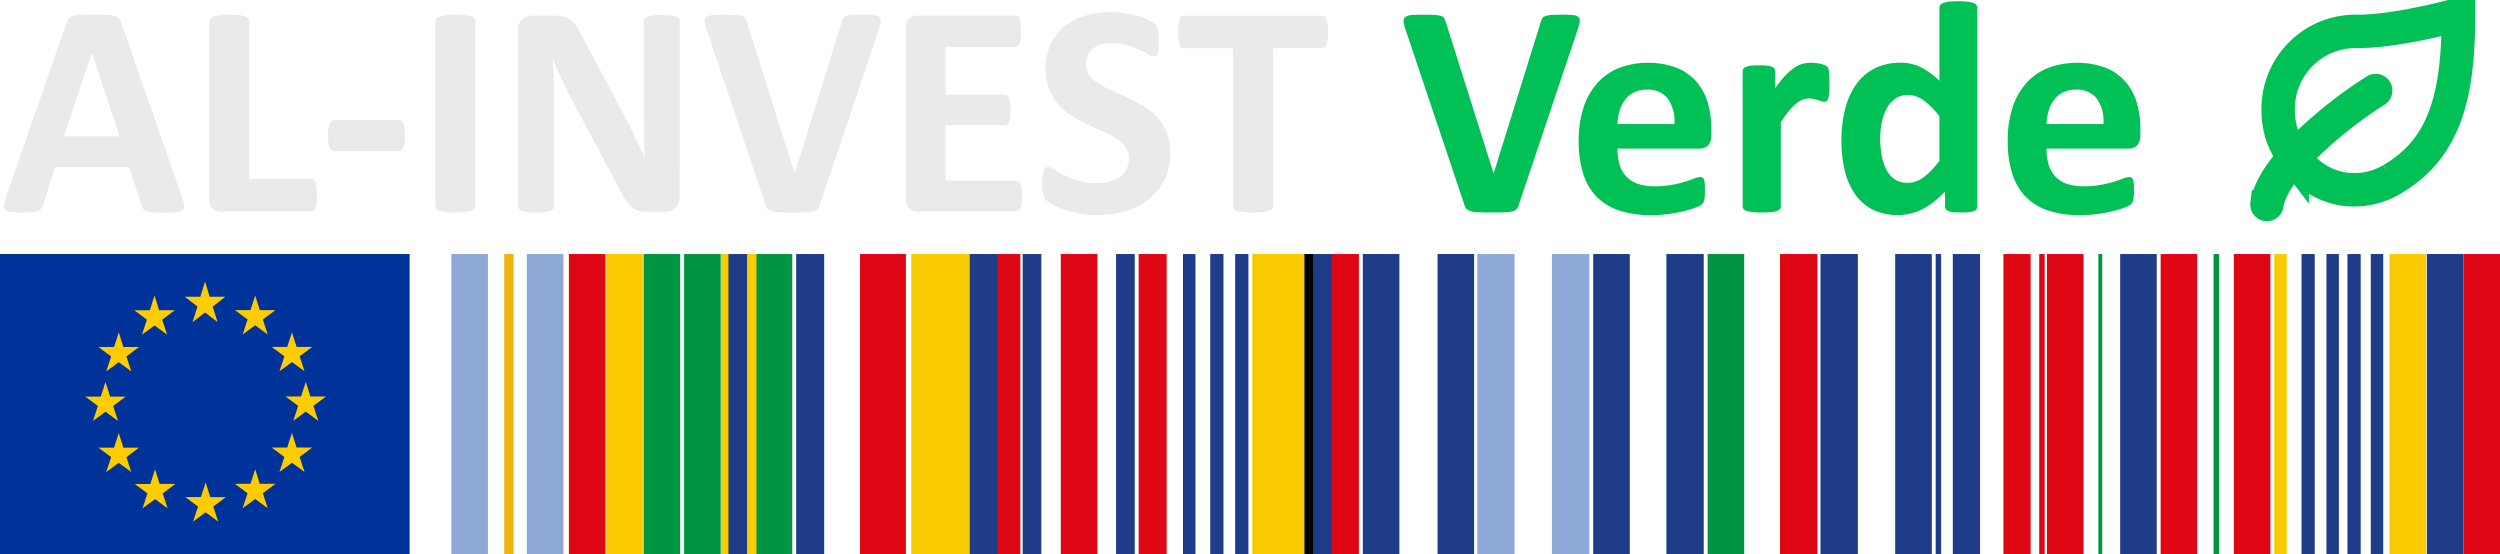 <svg id="Grupo_95178" data-name="Grupo 95178" xmlns="http://www.w3.org/2000/svg" xmlns:xlink="http://www.w3.org/1999/xlink" width="450.88" height="100" viewBox="0 0 450.88 100">
  <defs>
    <clipPath id="clip-path">
      <rect id="Rectángulo_46427" data-name="Rectángulo 46427" width="450.88" height="100" fill="none"/>
    </clipPath>
  </defs>
  <g id="Grupo_95178-2" data-name="Grupo 95178" clip-path="url(#clip-path)">
    <path id="Trazado_3325" data-name="Trazado 3325" d="M33.287,37.337a9.508,9.508,0,0,1,.41,1.557.944.944,0,0,1-.218.86,1.784,1.784,0,0,1-1.066.355q-.764.068-2.1.068-1.393,0-2.171-.041a5.36,5.36,0,0,1-1.188-.164,1.077,1.077,0,0,1-.573-.341,1.861,1.861,0,0,1-.274-.574l-2.376-7.1H10.453l-2.24,6.91a2.2,2.2,0,0,1-.287.642,1.168,1.168,0,0,1-.574.41,4.183,4.183,0,0,1-1.119.2q-.725.055-1.9.055A18.152,18.152,0,0,1,2.368,40.1a1.5,1.5,0,0,1-.983-.4,1.066,1.066,0,0,1-.191-.888,8.949,8.949,0,0,1,.41-1.529L12.5,5.927a2.737,2.737,0,0,1,.382-.751,1.353,1.353,0,0,1,.7-.437A5.517,5.517,0,0,1,14.9,4.547q.847-.041,2.24-.041,1.612,0,2.567.041a6.862,6.862,0,0,1,1.489.191,1.426,1.426,0,0,1,.765.45,2.66,2.66,0,0,1,.4.82ZM17.063,11.416h-.027l-5,15.022H22.061Z" transform="translate(-0.483 -1.854)" fill="#eaeaea"/>
    <path id="Trazado_3326" data-name="Trazado 3326" d="M83.565,37.01A11.723,11.723,0,0,1,83.5,38.39a4.179,4.179,0,0,1-.2.929,1.2,1.2,0,0,1-.341.533.741.741,0,0,1-.478.164h-16.2a2.233,2.233,0,0,1-1.516-.533,2.183,2.183,0,0,1-.614-1.734V5.654a.758.758,0,0,1,.177-.491,1.249,1.249,0,0,1,.587-.355,5.8,5.8,0,0,1,1.107-.218,18.568,18.568,0,0,1,3.482,0,5.773,5.773,0,0,1,1.092.218,1.255,1.255,0,0,1,.587.355.758.758,0,0,1,.177.491V34.087H82.473a.788.788,0,0,1,.478.151,1.1,1.1,0,0,1,.341.491,3.7,3.7,0,0,1,.2.9,11.723,11.723,0,0,1,.068,1.379" transform="translate(-26.398 -1.855)" fill="#eaeaea"/>
    <path id="Trazado_3327" data-name="Trazado 3327" d="M114.437,39.551a5.656,5.656,0,0,1-.3,2.213,1,1,0,0,1-.956.628H101.818a1.016,1.016,0,0,1-.983-.642,5.666,5.666,0,0,1-.3-2.2,5.465,5.465,0,0,1,.3-2.158,1.018,1.018,0,0,1,.983-.628h11.363a1.083,1.083,0,0,1,.56.137,1.072,1.072,0,0,1,.4.464,2.745,2.745,0,0,1,.232.874,10.823,10.823,0,0,1,.068,1.311" transform="translate(-41.374 -15.13)" fill="#eaeaea"/>
    <path id="Trazado_3328" data-name="Trazado 3328" d="M140.653,39.031a.761.761,0,0,1-.177.491,1.249,1.249,0,0,1-.587.355,5.744,5.744,0,0,1-1.093.218,18.574,18.574,0,0,1-3.483,0,5.75,5.75,0,0,1-1.106-.218,1.246,1.246,0,0,1-.587-.355.758.758,0,0,1-.177-.491V5.654a.761.761,0,0,1,.177-.492,1.254,1.254,0,0,1,.6-.355,6.009,6.009,0,0,1,1.106-.218,14.864,14.864,0,0,1,1.721-.082,15.168,15.168,0,0,1,1.748.082,5.7,5.7,0,0,1,1.093.218,1.253,1.253,0,0,1,.587.355.765.765,0,0,1,.177.492Z" transform="translate(-54.917 -1.855)" fill="#eaeaea"/>
    <path id="Trazado_3329" data-name="Trazado 3329" d="M187.93,37.539a2.726,2.726,0,0,1-.219,1.12,2.366,2.366,0,0,1-.587.819,2.257,2.257,0,0,1-.874.478,3.59,3.59,0,0,1-1.025.151h-3.059a6.283,6.283,0,0,1-1.653-.191,3.279,3.279,0,0,1-1.283-.7,6.075,6.075,0,0,1-1.133-1.365q-.547-.861-1.229-2.226l-8.8-16.525q-.764-1.475-1.556-3.182T165.1,12.6h-.055q.109,1.967.164,3.92t.055,4.029V39.042a.848.848,0,0,1-.151.491,1.119,1.119,0,0,1-.519.369,4.157,4.157,0,0,1-1,.232,12.876,12.876,0,0,1-1.611.082,12.592,12.592,0,0,1-1.584-.082,3.913,3.913,0,0,1-.984-.232,1.027,1.027,0,0,1-.491-.369.906.906,0,0,1-.137-.491V7.276a2.393,2.393,0,0,1,.751-1.925,2.741,2.741,0,0,1,1.844-.642h3.851a7.331,7.331,0,0,1,1.748.178,3.6,3.6,0,0,1,1.271.587A4.552,4.552,0,0,1,169.3,6.607,14.7,14.7,0,0,1,170.313,8.4L177.2,21.315q.6,1.175,1.188,2.309t1.133,2.267q.546,1.133,1.065,2.226t1.01,2.185h.028q-.082-1.912-.123-3.988t-.041-3.96V5.774a.8.8,0,0,1,.164-.491,1.314,1.314,0,0,1,.547-.383,3.579,3.579,0,0,1,1.01-.232,15.311,15.311,0,0,1,1.611-.069,14.681,14.681,0,0,1,1.557.069,3.075,3.075,0,0,1,.97.232,1.115,1.115,0,0,1,.478.383.912.912,0,0,1,.137.491Z" transform="translate(-65.346 -1.893)" fill="#eaeaea"/>
    <path id="Trazado_3330" data-name="Trazado 3330" d="M236.755,38.758a2.3,2.3,0,0,1-.355.751,1.354,1.354,0,0,1-.71.437,5.693,5.693,0,0,1-1.338.191q-.847.041-2.213.041-1.093,0-1.871-.014t-1.325-.069a4.436,4.436,0,0,1-.888-.164,2.1,2.1,0,0,1-.574-.273,1.13,1.13,0,0,1-.355-.4,3.406,3.406,0,0,1-.232-.587L216.38,7.348a8.329,8.329,0,0,1-.4-1.556.907.907,0,0,1,.273-.861,2.1,2.1,0,0,1,1.16-.355q.82-.068,2.294-.068,1.256,0,1.967.055a4.444,4.444,0,0,1,1.093.191.939.939,0,0,1,.533.41,4.186,4.186,0,0,1,.287.683l8.6,27.259h.027l8.44-27.122a2.816,2.816,0,0,1,.273-.751,1.1,1.1,0,0,1,.56-.451,3.822,3.822,0,0,1,1.134-.218q.737-.055,2.021-.055a17.769,17.769,0,0,1,1.953.082,1.422,1.422,0,0,1,.956.4,1.068,1.068,0,0,1,.164.888A10.231,10.231,0,0,1,247.3,7.4Z" transform="translate(-88.88 -1.855)" fill="#eaeaea"/>
    <path id="Trazado_3331" data-name="Trazado 3331" d="M298.557,37.315a10.73,10.73,0,0,1-.068,1.325,3.421,3.421,0,0,1-.2.86,1.1,1.1,0,0,1-.341.478.742.742,0,0,1-.451.151H279.739a2.233,2.233,0,0,1-1.516-.533,2.182,2.182,0,0,1-.614-1.734V7.052a2.184,2.184,0,0,1,.614-1.734,2.233,2.233,0,0,1,1.516-.533h17.644a.732.732,0,0,1,.437.137,1.053,1.053,0,0,1,.328.478,3.653,3.653,0,0,1,.2.874,11.009,11.009,0,0,1,.068,1.352,10.453,10.453,0,0,1-.068,1.3,3.428,3.428,0,0,1-.2.861,1.166,1.166,0,0,1-.328.478.689.689,0,0,1-.437.15H284.764v8.631h10.679a.747.747,0,0,1,.451.151,1.1,1.1,0,0,1,.341.464,3.205,3.205,0,0,1,.2.847,12.494,12.494,0,0,1,0,2.608,3.179,3.179,0,0,1-.2.833,1,1,0,0,1-.341.451.8.8,0,0,1-.451.137H284.764V34.5h12.728a.746.746,0,0,1,.451.151,1.1,1.1,0,0,1,.341.478,3.421,3.421,0,0,1,.2.86,10.737,10.737,0,0,1,.068,1.325" transform="translate(-114.246 -1.969)" fill="#eaeaea"/>
    <path id="Trazado_3332" data-name="Trazado 3332" d="M342.508,29.092a10.915,10.915,0,0,1-1.038,4.889,10.128,10.128,0,0,1-2.813,3.51,12.264,12.264,0,0,1-4.152,2.117,17.673,17.673,0,0,1-5.08.71,18.126,18.126,0,0,1-3.4-.3,19.312,19.312,0,0,1-2.772-.724,12.082,12.082,0,0,1-2.008-.888,5.777,5.777,0,0,1-1.16-.819,2.042,2.042,0,0,1-.505-1.025,9.317,9.317,0,0,1-.15-1.925q0-.847.055-1.421a4.086,4.086,0,0,1,.177-.929,1.016,1.016,0,0,1,.328-.5.788.788,0,0,1,.478-.151,2.27,2.27,0,0,1,1.079.451,18.835,18.835,0,0,0,1.789,1,16.114,16.114,0,0,0,2.609,1,12.359,12.359,0,0,0,3.51.45,8.108,8.108,0,0,0,2.349-.314,5.256,5.256,0,0,0,1.761-.888,3.761,3.761,0,0,0,1.106-1.42,4.529,4.529,0,0,0,.383-1.885,3.3,3.3,0,0,0-.656-2.062,6.515,6.515,0,0,0-1.707-1.53,17.745,17.745,0,0,0-2.39-1.256q-1.339-.587-2.759-1.242a25.2,25.2,0,0,1-2.759-1.489,11.17,11.17,0,0,1-2.39-1.994,9.389,9.389,0,0,1-1.707-2.745,9.9,9.9,0,0,1-.656-3.8,10.039,10.039,0,0,1,.942-4.466,9.167,9.167,0,0,1,2.54-3.2,10.81,10.81,0,0,1,3.769-1.9,16.474,16.474,0,0,1,4.6-.628,16.725,16.725,0,0,1,2.513.191,17.237,17.237,0,0,1,2.349.519,13.14,13.14,0,0,1,1.939.737,4.576,4.576,0,0,1,1.12.683,2.011,2.011,0,0,1,.369.465,2.219,2.219,0,0,1,.164.5,5.356,5.356,0,0,1,.1.793q.027.478.027,1.188,0,.792-.041,1.338a4.959,4.959,0,0,1-.137.9,1.072,1.072,0,0,1-.273.519.676.676,0,0,1-.478.164,2.275,2.275,0,0,1-.956-.383q-.655-.382-1.611-.833a15.339,15.339,0,0,0-2.213-.82,9.762,9.762,0,0,0-2.759-.368,6.584,6.584,0,0,0-2.048.287,4.239,4.239,0,0,0-1.461.792,3.128,3.128,0,0,0-.874,1.215,3.976,3.976,0,0,0-.287,1.5,3.308,3.308,0,0,0,.642,2.035,6.157,6.157,0,0,0,1.721,1.529,18.441,18.441,0,0,0,2.445,1.256q1.366.588,2.786,1.243a27.389,27.389,0,0,1,2.786,1.489,11.2,11.2,0,0,1,2.431,1.994,9.293,9.293,0,0,1,1.721,2.731,9.565,9.565,0,0,1,.656,3.7" transform="translate(-131.456 -1.53)" fill="#eaeaea"/>
    <path id="Trazado_3333" data-name="Trazado 3333" d="M388.1,7.735a11.577,11.577,0,0,1-.068,1.352,3.729,3.729,0,0,1-.2.9,1.214,1.214,0,0,1-.341.5.705.705,0,0,1-.451.164h-8.849V39.145a.763.763,0,0,1-.177.492,1.25,1.25,0,0,1-.587.355,5.7,5.7,0,0,1-1.106.219,18.431,18.431,0,0,1-3.469,0,5.7,5.7,0,0,1-1.106-.219,1.241,1.241,0,0,1-.587-.355.761.761,0,0,1-.178-.492V10.658h-8.849a.687.687,0,0,1-.464-.164,1.271,1.271,0,0,1-.328-.5,3.649,3.649,0,0,1-.2-.9,11.322,11.322,0,0,1-.068-1.352,11.965,11.965,0,0,1,.068-1.393,3.672,3.672,0,0,1,.2-.915,1.149,1.149,0,0,1,.328-.491.728.728,0,0,1,.464-.151h24.91a.748.748,0,0,1,.451.151,1.1,1.1,0,0,1,.341.491,3.751,3.751,0,0,1,.2.915,12.235,12.235,0,0,1,.068,1.393" transform="translate(-148.591 -1.969)" fill="#eaeaea"/>
    <path id="Trazado_3334" data-name="Trazado 3334" d="M450.961,38.758a2.282,2.282,0,0,1-.355.751,1.352,1.352,0,0,1-.71.437,5.7,5.7,0,0,1-1.338.191q-.847.041-2.213.041-1.093,0-1.871-.014T443.15,40.1a4.436,4.436,0,0,1-.888-.164,2.1,2.1,0,0,1-.574-.273,1.129,1.129,0,0,1-.355-.4,3.456,3.456,0,0,1-.232-.587L430.586,7.348a8.385,8.385,0,0,1-.4-1.556.908.908,0,0,1,.274-.861,2.1,2.1,0,0,1,1.161-.355q.818-.068,2.294-.068,1.256,0,1.967.055a4.434,4.434,0,0,1,1.092.191.934.934,0,0,1,.533.41,4.183,4.183,0,0,1,.287.683L446.4,33.1h.027l8.44-27.122a2.816,2.816,0,0,1,.273-.751,1.093,1.093,0,0,1,.56-.451,3.821,3.821,0,0,1,1.133-.218q.737-.055,2.021-.055a17.757,17.757,0,0,1,1.953.082,1.425,1.425,0,0,1,.956.4,1.068,1.068,0,0,1,.164.888A10.172,10.172,0,0,1,461.5,7.4Z" transform="translate(-177.034 -1.855)" fill="#00c056"/>
    <path id="Trazado_3335" data-name="Trazado 3335" d="M507.756,32.249a2.651,2.651,0,0,1-.56,1.857,2.006,2.006,0,0,1-1.543.6H490.823a10.119,10.119,0,0,0,.368,2.827,5.4,5.4,0,0,0,1.175,2.158,5.107,5.107,0,0,0,2.076,1.352,8.881,8.881,0,0,0,3.046.464,17.085,17.085,0,0,0,3.168-.26,20.854,20.854,0,0,0,2.362-.573q1-.314,1.653-.574a3.064,3.064,0,0,1,1.065-.26.8.8,0,0,1,.41.1.712.712,0,0,1,.274.341,2.307,2.307,0,0,1,.15.7q.041.451.041,1.134c0,.4-.009.742-.027,1.024a6.406,6.406,0,0,1-.082.724,1.747,1.747,0,0,1-.164.505,1.891,1.891,0,0,1-.287.4,3.339,3.339,0,0,1-.97.518,15.245,15.245,0,0,1-2.021.642,27.654,27.654,0,0,1-2.813.546,23.383,23.383,0,0,1-3.387.232,17.93,17.93,0,0,1-5.695-.819,10.143,10.143,0,0,1-4.084-2.486,10.335,10.335,0,0,1-2.444-4.206,19.747,19.747,0,0,1-.806-5.954,18.929,18.929,0,0,1,.847-5.859,12.279,12.279,0,0,1,2.458-4.425,10.572,10.572,0,0,1,3.92-2.773,15.123,15.123,0,0,1,10.434-.055,9.433,9.433,0,0,1,3.564,2.5A10.085,10.085,0,0,1,507.1,26.4a16.491,16.491,0,0,1,.655,4.752Zm-6.664-1.967a7.063,7.063,0,0,0-1.161-4.548,4.491,4.491,0,0,0-3.837-1.652,4.983,4.983,0,0,0-2.281.492A4.658,4.658,0,0,0,492.2,25.9a6.032,6.032,0,0,0-.983,1.967,9.74,9.74,0,0,0-.4,2.417Z" transform="translate(-199.114 -7.91)" fill="#00c056"/>
    <path id="Trazado_3336" data-name="Trazado 3336" d="M549.748,23.044q0,.983-.055,1.612a4.948,4.948,0,0,1-.164.983.964.964,0,0,1-.287.491.717.717,0,0,1-.451.137,1.493,1.493,0,0,1-.491-.1c-.182-.063-.387-.132-.615-.2s-.477-.141-.751-.2a3.943,3.943,0,0,0-.9-.1,3.037,3.037,0,0,0-1.147.232,4.815,4.815,0,0,0-1.188.724,8.781,8.781,0,0,0-1.284,1.311,21.2,21.2,0,0,0-1.434,2.021V45.141a.742.742,0,0,1-.164.478,1.2,1.2,0,0,1-.56.341,4.84,4.84,0,0,1-1.051.205q-.656.067-1.667.068t-1.666-.068a4.846,4.846,0,0,1-1.052-.205,1.2,1.2,0,0,1-.56-.341.742.742,0,0,1-.164-.478V20.776a.837.837,0,0,1,.137-.478,1.006,1.006,0,0,1,.492-.341,3.952,3.952,0,0,1,.914-.2,12.012,12.012,0,0,1,1.407-.068,12.685,12.685,0,0,1,1.448.068,3.316,3.316,0,0,1,.887.2,1.016,1.016,0,0,1,.451.341.842.842,0,0,1,.136.478v3.032a19.475,19.475,0,0,1,1.8-2.253,10.17,10.17,0,0,1,1.612-1.407,5.082,5.082,0,0,1,1.529-.724,5.891,5.891,0,0,1,1.53-.2,7.637,7.637,0,0,1,.765.041,7.422,7.422,0,0,1,.846.137,5.735,5.735,0,0,1,.765.218,1.5,1.5,0,0,1,.477.26.859.859,0,0,1,.219.3,2.389,2.389,0,0,1,.123.451,6.676,6.676,0,0,1,.082.86q.027.574.028,1.557" transform="translate(-219.8 -7.91)" fill="#00c056"/>
    <path id="Trazado_3337" data-name="Trazado 3337" d="M588.861,37.386a.89.89,0,0,1-.137.505,1,1,0,0,1-.464.341,3.207,3.207,0,0,1-.887.191q-.561.054-1.379.055c-.583,0-1.056-.019-1.421-.055a3.363,3.363,0,0,1-.887-.191,1.094,1.094,0,0,1-.491-.341.828.828,0,0,1-.151-.505v-2.7a15.668,15.668,0,0,1-3.946,3.141,10.354,10.354,0,0,1-9.287.041,9,9,0,0,1-3.141-2.909,12.635,12.635,0,0,1-1.762-4.275,23.539,23.539,0,0,1-.545-5.148,22.574,22.574,0,0,1,.7-5.845,13.235,13.235,0,0,1,2.035-4.425,9.026,9.026,0,0,1,3.332-2.813,10.246,10.246,0,0,1,4.589-.983,8.19,8.19,0,0,1,3.715.833,13.213,13.213,0,0,1,3.3,2.444V1.551a.851.851,0,0,1,.15-.492,1.124,1.124,0,0,1,.547-.368,4.689,4.689,0,0,1,1.052-.232,17.006,17.006,0,0,1,3.332,0A4.433,4.433,0,0,1,588.15.69a1.221,1.221,0,0,1,.547.368.8.8,0,0,1,.164.492Zm-6.829-16.279a15.115,15.115,0,0,0-2.827-2.841,4.739,4.739,0,0,0-2.827-.984,3.962,3.962,0,0,0-2.308.67,4.883,4.883,0,0,0-1.557,1.789,9.522,9.522,0,0,0-.874,2.5,13.85,13.85,0,0,0-.287,2.827,17.72,17.72,0,0,0,.246,2.977,9.291,9.291,0,0,0,.806,2.581,4.885,4.885,0,0,0,1.488,1.817,3.859,3.859,0,0,0,2.349.683,4.692,4.692,0,0,0,1.379-.2,5.247,5.247,0,0,0,1.365-.669,9.2,9.2,0,0,0,1.435-1.215q.737-.751,1.611-1.844Z" transform="translate(-232.255 -0.155)" fill="#00c056"/>
    <path id="Trazado_3338" data-name="Trazado 3338" d="M639.249,32.249a2.651,2.651,0,0,1-.56,1.857,2.006,2.006,0,0,1-1.543.6H622.316a10.119,10.119,0,0,0,.368,2.827,5.4,5.4,0,0,0,1.175,2.158,5.107,5.107,0,0,0,2.076,1.352,8.881,8.881,0,0,0,3.046.464,17.085,17.085,0,0,0,3.168-.26,20.853,20.853,0,0,0,2.362-.573q1-.314,1.653-.574a3.064,3.064,0,0,1,1.065-.26.8.8,0,0,1,.41.1.712.712,0,0,1,.274.341,2.3,2.3,0,0,1,.15.7q.041.451.041,1.134c0,.4-.009.742-.027,1.024a6.392,6.392,0,0,1-.082.724,1.747,1.747,0,0,1-.164.505,1.889,1.889,0,0,1-.287.4,3.338,3.338,0,0,1-.97.518,15.249,15.249,0,0,1-2.021.642,27.652,27.652,0,0,1-2.813.546,23.383,23.383,0,0,1-3.387.232,17.93,17.93,0,0,1-5.695-.819,10.143,10.143,0,0,1-4.084-2.486,10.334,10.334,0,0,1-2.445-4.206,19.746,19.746,0,0,1-.806-5.954,18.929,18.929,0,0,1,.847-5.859,12.269,12.269,0,0,1,2.458-4.425,10.572,10.572,0,0,1,3.92-2.773,15.123,15.123,0,0,1,10.434-.055,9.433,9.433,0,0,1,3.564,2.5,10.087,10.087,0,0,1,2.049,3.783,16.491,16.491,0,0,1,.655,4.752Zm-6.664-1.967a7.063,7.063,0,0,0-1.161-4.548,4.491,4.491,0,0,0-3.837-1.652,4.981,4.981,0,0,0-2.281.492A4.658,4.658,0,0,0,623.7,25.9a6.03,6.03,0,0,0-.983,1.967,9.74,9.74,0,0,0-.4,2.417Z" transform="translate(-253.228 -7.91)" fill="#00c056"/>
    <path id="Trazado_3339" data-name="Trazado 3339" d="M710.783,6.514c-.214,0-.426,0-.633-.008a14.5,14.5,0,0,0-14.235,14.76,15.164,15.164,0,0,0,.722,4.605,12.756,12.756,0,0,0,2.048,3.805c-3.721,4.219-4.608,7.082-4.786,8.506a.513.513,0,0,0,.447.573.366.366,0,0,0,.062,0,.515.515,0,0,0,.511-.45c.132-1.046.844-3.688,4.411-7.785l.147.192A13.4,13.4,0,0,0,707.6,35.87a13.8,13.8,0,0,0,2.513.231h.087a13.607,13.607,0,0,0,7.014-1.947C728.109,27.869,729.48,16.3,729.48,3.314,729.48,3.314,718.275,6.514,710.783,6.514Zm5.9,26.76a12.573,12.573,0,0,1-6.482,1.8h-.087a12.793,12.793,0,0,1-2.325-.213,12.327,12.327,0,0,1-7.492-4.765l-.269-.352a77.613,77.613,0,0,1,14.266-11.616.515.515,0,1,0-.573-.855A79.555,79.555,0,0,0,699.391,28.9a11.613,11.613,0,0,1-1.773-3.339,14.17,14.17,0,0,1-.671-4.315,13.487,13.487,0,0,1,13.2-13.712c.206,0,.421.008.635.008,6.105,0,14.446-2.033,17.659-2.88C728.316,18.252,726.172,27.8,716.683,33.274Z" transform="translate(-285.563 -1.364)" fill="none" stroke="#00c056" stroke-miterlimit="8" stroke-width="5"/>
    <rect id="Rectángulo_46371" data-name="Rectángulo 46371" width="6.738" height="54.186" transform="translate(279.897 45.814)" fill="#8ea8d8"/>
    <rect id="Rectángulo_46372" data-name="Rectángulo 46372" width="6.598" height="54.186" transform="translate(81.401 45.814)" fill="#8ea8d8"/>
    <rect id="Rectángulo_46373" data-name="Rectángulo 46373" width="1.685" height="54.186" transform="translate(90.946 45.814)" fill="#eeb30d"/>
    <rect id="Rectángulo_46374" data-name="Rectángulo 46374" width="6.598" height="54.186" transform="translate(95.017 45.814)" fill="#8ea8d8"/>
    <rect id="Rectángulo_46375" data-name="Rectángulo 46375" width="6.738" height="54.186" transform="translate(266.421 45.814)" fill="#8ea8d8"/>
    <rect id="Rectángulo_46376" data-name="Rectángulo 46376" width="6.598" height="54.186" transform="translate(109.337 45.814)" fill="#f9cb00"/>
    <rect id="Rectángulo_46377" data-name="Rectángulo 46377" width="6.598" height="54.186" transform="translate(102.598 45.814)" fill="#e00714"/>
    <rect id="Rectángulo_46378" data-name="Rectángulo 46378" width="5.054" height="54.186" transform="translate(205.356 45.814)" fill="#e00714"/>
    <rect id="Rectángulo_46379" data-name="Rectángulo 46379" width="4.913" height="54.186" transform="translate(361.318 45.814)" fill="#e00714"/>
    <rect id="Rectángulo_46380" data-name="Rectángulo 46380" width="5.054" height="54.186" transform="translate(178.965 45.814)" fill="#e00714"/>
    <rect id="Rectángulo_46381" data-name="Rectángulo 46381" width="6.738" height="54.186" transform="translate(321.029 45.814)" fill="#e00714"/>
    <rect id="Rectángulo_46382" data-name="Rectángulo 46382" width="6.598" height="54.186" transform="translate(191.318 45.814)" fill="#e00714"/>
    <rect id="Rectángulo_46383" data-name="Rectángulo 46383" width="8.283" height="54.186" transform="translate(155.1 45.814)" fill="#e00714"/>
    <rect id="Rectángulo_46384" data-name="Rectángulo 46384" width="10.95" height="54.186" transform="translate(164.366 45.814)" fill="#f9cb00"/>
    <rect id="Rectángulo_46385" data-name="Rectángulo 46385" width="6.598" height="54.186" transform="translate(430.946 45.814)" fill="#f9cb00"/>
    <rect id="Rectángulo_46386" data-name="Rectángulo 46386" width="1.685" height="54.186" transform="translate(129.972 45.814)" fill="#f9cb00"/>
    <rect id="Rectángulo_46387" data-name="Rectángulo 46387" width="6.598" height="54.186" transform="translate(116.074 45.814)" fill="#009543"/>
    <rect id="Rectángulo_46388" data-name="Rectángulo 46388" width="6.598" height="54.186" transform="translate(123.374 45.814)" fill="#009543"/>
    <rect id="Rectángulo_46389" data-name="Rectángulo 46389" width="6.598" height="54.186" transform="translate(307.974 45.814)" fill="#009543"/>
    <rect id="Rectángulo_46390" data-name="Rectángulo 46390" width="6.598" height="54.186" transform="translate(136.289 45.814)" fill="#009543"/>
    <rect id="Rectángulo_46391" data-name="Rectángulo 46391" width="1.685" height="54.186" transform="translate(134.745 45.814)" fill="#f9cb00"/>
    <rect id="Rectángulo_46392" data-name="Rectángulo 46392" width="3.369" height="54.186" transform="translate(131.376 45.814)" fill="#1f3c88"/>
    <rect id="Rectángulo_46393" data-name="Rectángulo 46393" width="6.598" height="54.186" transform="translate(437.685 45.814)" fill="#1f3c88"/>
    <rect id="Rectángulo_46394" data-name="Rectángulo 46394" width="3.369" height="54.186" transform="translate(201.285 45.814)" fill="#1f3c88"/>
    <rect id="Rectángulo_46395" data-name="Rectángulo 46395" width="2.386" height="54.186" transform="translate(415.083 45.814)" fill="#1f3c88"/>
    <rect id="Rectángulo_46396" data-name="Rectángulo 46396" width="5.054" height="54.186" transform="translate(143.589 45.814)" fill="#1f3c88"/>
    <rect id="Rectángulo_46397" data-name="Rectángulo 46397" width="3.369" height="54.186" transform="translate(184.44 45.814)" fill="#1f3c88"/>
    <rect id="Rectángulo_46398" data-name="Rectángulo 46398" width="2.246" height="54.186" transform="translate(213.358 45.814)" fill="#1f3c88"/>
    <rect id="Rectángulo_46399" data-name="Rectángulo 46399" width="2.386" height="54.186" transform="translate(218.271 45.814)" fill="#1f3c88"/>
    <rect id="Rectángulo_46400" data-name="Rectángulo 46400" width="2.386" height="54.186" transform="translate(222.763 45.814)" fill="#1f3c88"/>
    <rect id="Rectángulo_46401" data-name="Rectángulo 46401" width="5.054" height="54.186" transform="translate(174.894 45.814)" fill="#1f3c88"/>
    <rect id="Rectángulo_46402" data-name="Rectángulo 46402" width="10.95" height="54.186" transform="translate(225.852 45.814)" fill="#f9cb00"/>
    <rect id="Rectángulo_46403" data-name="Rectángulo 46403" width="4.352" height="54.186" transform="translate(236.521 45.814)" fill="#1f3c88"/>
    <rect id="Rectángulo_46404" data-name="Rectángulo 46404" width="4.913" height="54.186" transform="translate(240.17 45.814)" fill="#e00714"/>
    <rect id="Rectángulo_46405" data-name="Rectángulo 46405" width="1.544" height="54.186" transform="translate(235.257 45.814)"/>
    <rect id="Rectángulo_46406" data-name="Rectángulo 46406" width="6.598" height="54.186" transform="translate(245.785 45.814)" fill="#1f3c88"/>
    <rect id="Rectángulo_46407" data-name="Rectángulo 46407" width="6.598" height="54.186" transform="translate(259.262 45.814)" fill="#1f3c88"/>
    <rect id="Rectángulo_46408" data-name="Rectángulo 46408" width="6.598" height="54.186" transform="translate(287.338 45.814)" fill="#1f3c88"/>
    <rect id="Rectángulo_46409" data-name="Rectángulo 46409" width="6.739" height="54.186" transform="translate(300.534 45.814)" fill="#1f3c88"/>
    <rect id="Rectángulo_46410" data-name="Rectángulo 46410" width="6.738" height="54.186" transform="translate(328.329 45.814)" fill="#1f3c88"/>
    <rect id="Rectángulo_46411" data-name="Rectángulo 46411" width="6.598" height="54.186" transform="translate(341.805 45.814)" fill="#1f3c88"/>
    <rect id="Rectángulo_46412" data-name="Rectángulo 46412" width="6.598" height="54.186" transform="translate(389.675 45.814)" fill="#e00714"/>
    <rect id="Rectángulo_46413" data-name="Rectángulo 46413" width="6.598" height="54.186" transform="translate(402.871 45.814)" fill="#e00714"/>
    <rect id="Rectángulo_46414" data-name="Rectángulo 46414" width="6.598" height="54.186" transform="translate(444.282 45.814)" fill="#e00714"/>
    <rect id="Rectángulo_46415" data-name="Rectángulo 46415" width="0.983" height="54.186" transform="translate(349.105 45.814)" fill="#1f3c88"/>
    <rect id="Rectángulo_46416" data-name="Rectángulo 46416" width="4.913" height="54.186" transform="translate(352.193 45.814)" fill="#1f3c88"/>
    <rect id="Rectángulo_46417" data-name="Rectángulo 46417" width="0.983" height="54.186" transform="translate(367.775 45.814)" fill="#e00714"/>
    <rect id="Rectángulo_46418" data-name="Rectángulo 46418" width="0.983" height="54.186" transform="translate(399.22 45.814)" fill="#009543"/>
    <rect id="Rectángulo_46419" data-name="Rectángulo 46419" width="2.246" height="54.186" transform="translate(410.17 45.814)" fill="#f9cb00"/>
    <rect id="Rectángulo_46420" data-name="Rectángulo 46420" width="2.246" height="54.186" transform="translate(419.575 45.814)" fill="#1f3c88"/>
    <rect id="Rectángulo_46421" data-name="Rectángulo 46421" width="2.386" height="54.186" transform="translate(423.366 45.814)" fill="#1f3c88"/>
    <rect id="Rectángulo_46422" data-name="Rectángulo 46422" width="2.246" height="54.186" transform="translate(427.577 45.814)" fill="#1f3c88"/>
    <rect id="Rectángulo_46423" data-name="Rectángulo 46423" width="6.598" height="54.186" transform="translate(369.179 45.814)" fill="#e00714"/>
    <rect id="Rectángulo_46424" data-name="Rectángulo 46424" width="6.598" height="54.186" transform="translate(382.375 45.814)" fill="#1f3c88"/>
    <rect id="Rectángulo_46425" data-name="Rectángulo 46425" width="0.702" height="54.186" transform="translate(378.444 45.814)" fill="#009543"/>
    <rect id="Rectángulo_46426" data-name="Rectángulo 46426" width="73.877" height="54.186" transform="translate(0 45.814)" fill="#039"/>
    <path id="Trazado_3340" data-name="Trazado 3340" d="M61.119,89.031h2.818L61.666,90.8l.883,2.807-2.264-1.729-2.261,1.729.892-2.807-2.29-1.77h2.81l.85-2.738Z" transform="translate(-23.303 -35.513)" fill="#fc0"/>
    <path id="Trazado_3341" data-name="Trazado 3341" d="M61.287,150.51H64.11l-2.272,1.706.883,2.7-2.263-1.664L58.2,154.914l.89-2.7-2.293-1.706h2.815l.851-2.635Z" transform="translate(-23.372 -60.856)" fill="#fc0"/>
    <path id="Trazado_3342" data-name="Trazado 3342" d="M76.477,146.442H79.3l-2.273,1.7.883,2.7-2.263-1.668-2.262,1.668.891-2.7-2.294-1.7H74.8l.851-2.635Z" transform="translate(-29.624 -59.182)" fill="#fc0"/>
    <path id="Trazado_3343" data-name="Trazado 3343" d="M76.477,93.2H79.3l-2.273,1.7.883,2.7-2.263-1.665L73.386,97.6l.891-2.7-2.294-1.7H74.8l.851-2.634Z" transform="translate(-29.624 -37.271)" fill="#fc0"/>
    <path id="Trazado_3344" data-name="Trazado 3344" d="M87.755,104.476h2.818l-2.271,1.7.883,2.7-2.263-1.665-2.258,1.665.89-2.7-2.293-1.7h2.809l.852-2.635Z" transform="translate(-34.264 -41.911)" fill="#fc0"/>
    <path id="Trazado_3345" data-name="Trazado 3345" d="M87.755,135.319h2.818L88.3,137.026l.883,2.7-2.263-1.668-2.258,1.668.89-2.7-2.293-1.708h2.809l.852-2.635Z" transform="translate(-34.264 -54.604)" fill="#fc0"/>
    <path id="Trazado_3346" data-name="Trazado 3346" d="M91.98,119.663H94.8l-2.273,1.7.883,2.7L91.151,122.4l-2.263,1.667.892-2.7-2.294-1.7H90.3l.855-2.632Z" transform="translate(-36.003 -48.163)" fill="#fc0"/>
    <path id="Trazado_3347" data-name="Trazado 3347" d="M45.633,93.237h2.818L46.18,94.943l.883,2.7L44.8,95.977l-2.262,1.667.892-2.7-2.29-1.705h2.81L44.8,90.6Z" transform="translate(-16.93 -37.287)" fill="#fc0"/>
    <path id="Trazado_3348" data-name="Trazado 3348" d="M34.669,104.514h2.823l-2.272,1.7.879,2.7-2.259-1.665-2.263,1.665.889-2.7-2.291-1.7h2.814l.851-2.634Z" transform="translate(-12.418 -41.927)" fill="#fc0"/>
    <path id="Trazado_3349" data-name="Trazado 3349" d="M30.6,119.7h2.821l-2.272,1.7.883,2.7-2.262-1.662-2.263,1.662.892-2.7-2.29-1.7h2.81l.852-2.632Z" transform="translate(-10.744 -48.178)" fill="#fc0"/>
    <path id="Trazado_3350" data-name="Trazado 3350" d="M34.669,135.359h2.823l-2.272,1.708.879,2.7L33.839,138.1l-2.263,1.666.889-2.7-2.291-1.708h2.814l.851-2.63Z" transform="translate(-12.418 -54.623)" fill="#fc0"/>
    <path id="Trazado_3351" data-name="Trazado 3351" d="M45.793,146.48h2.818l-2.271,1.7.879,2.7-2.26-1.666L42.7,150.885l.891-2.7-2.289-1.7h2.809l.851-2.635Z" transform="translate(-16.996 -59.198)" fill="#fc0"/>
  </g>
</svg>
